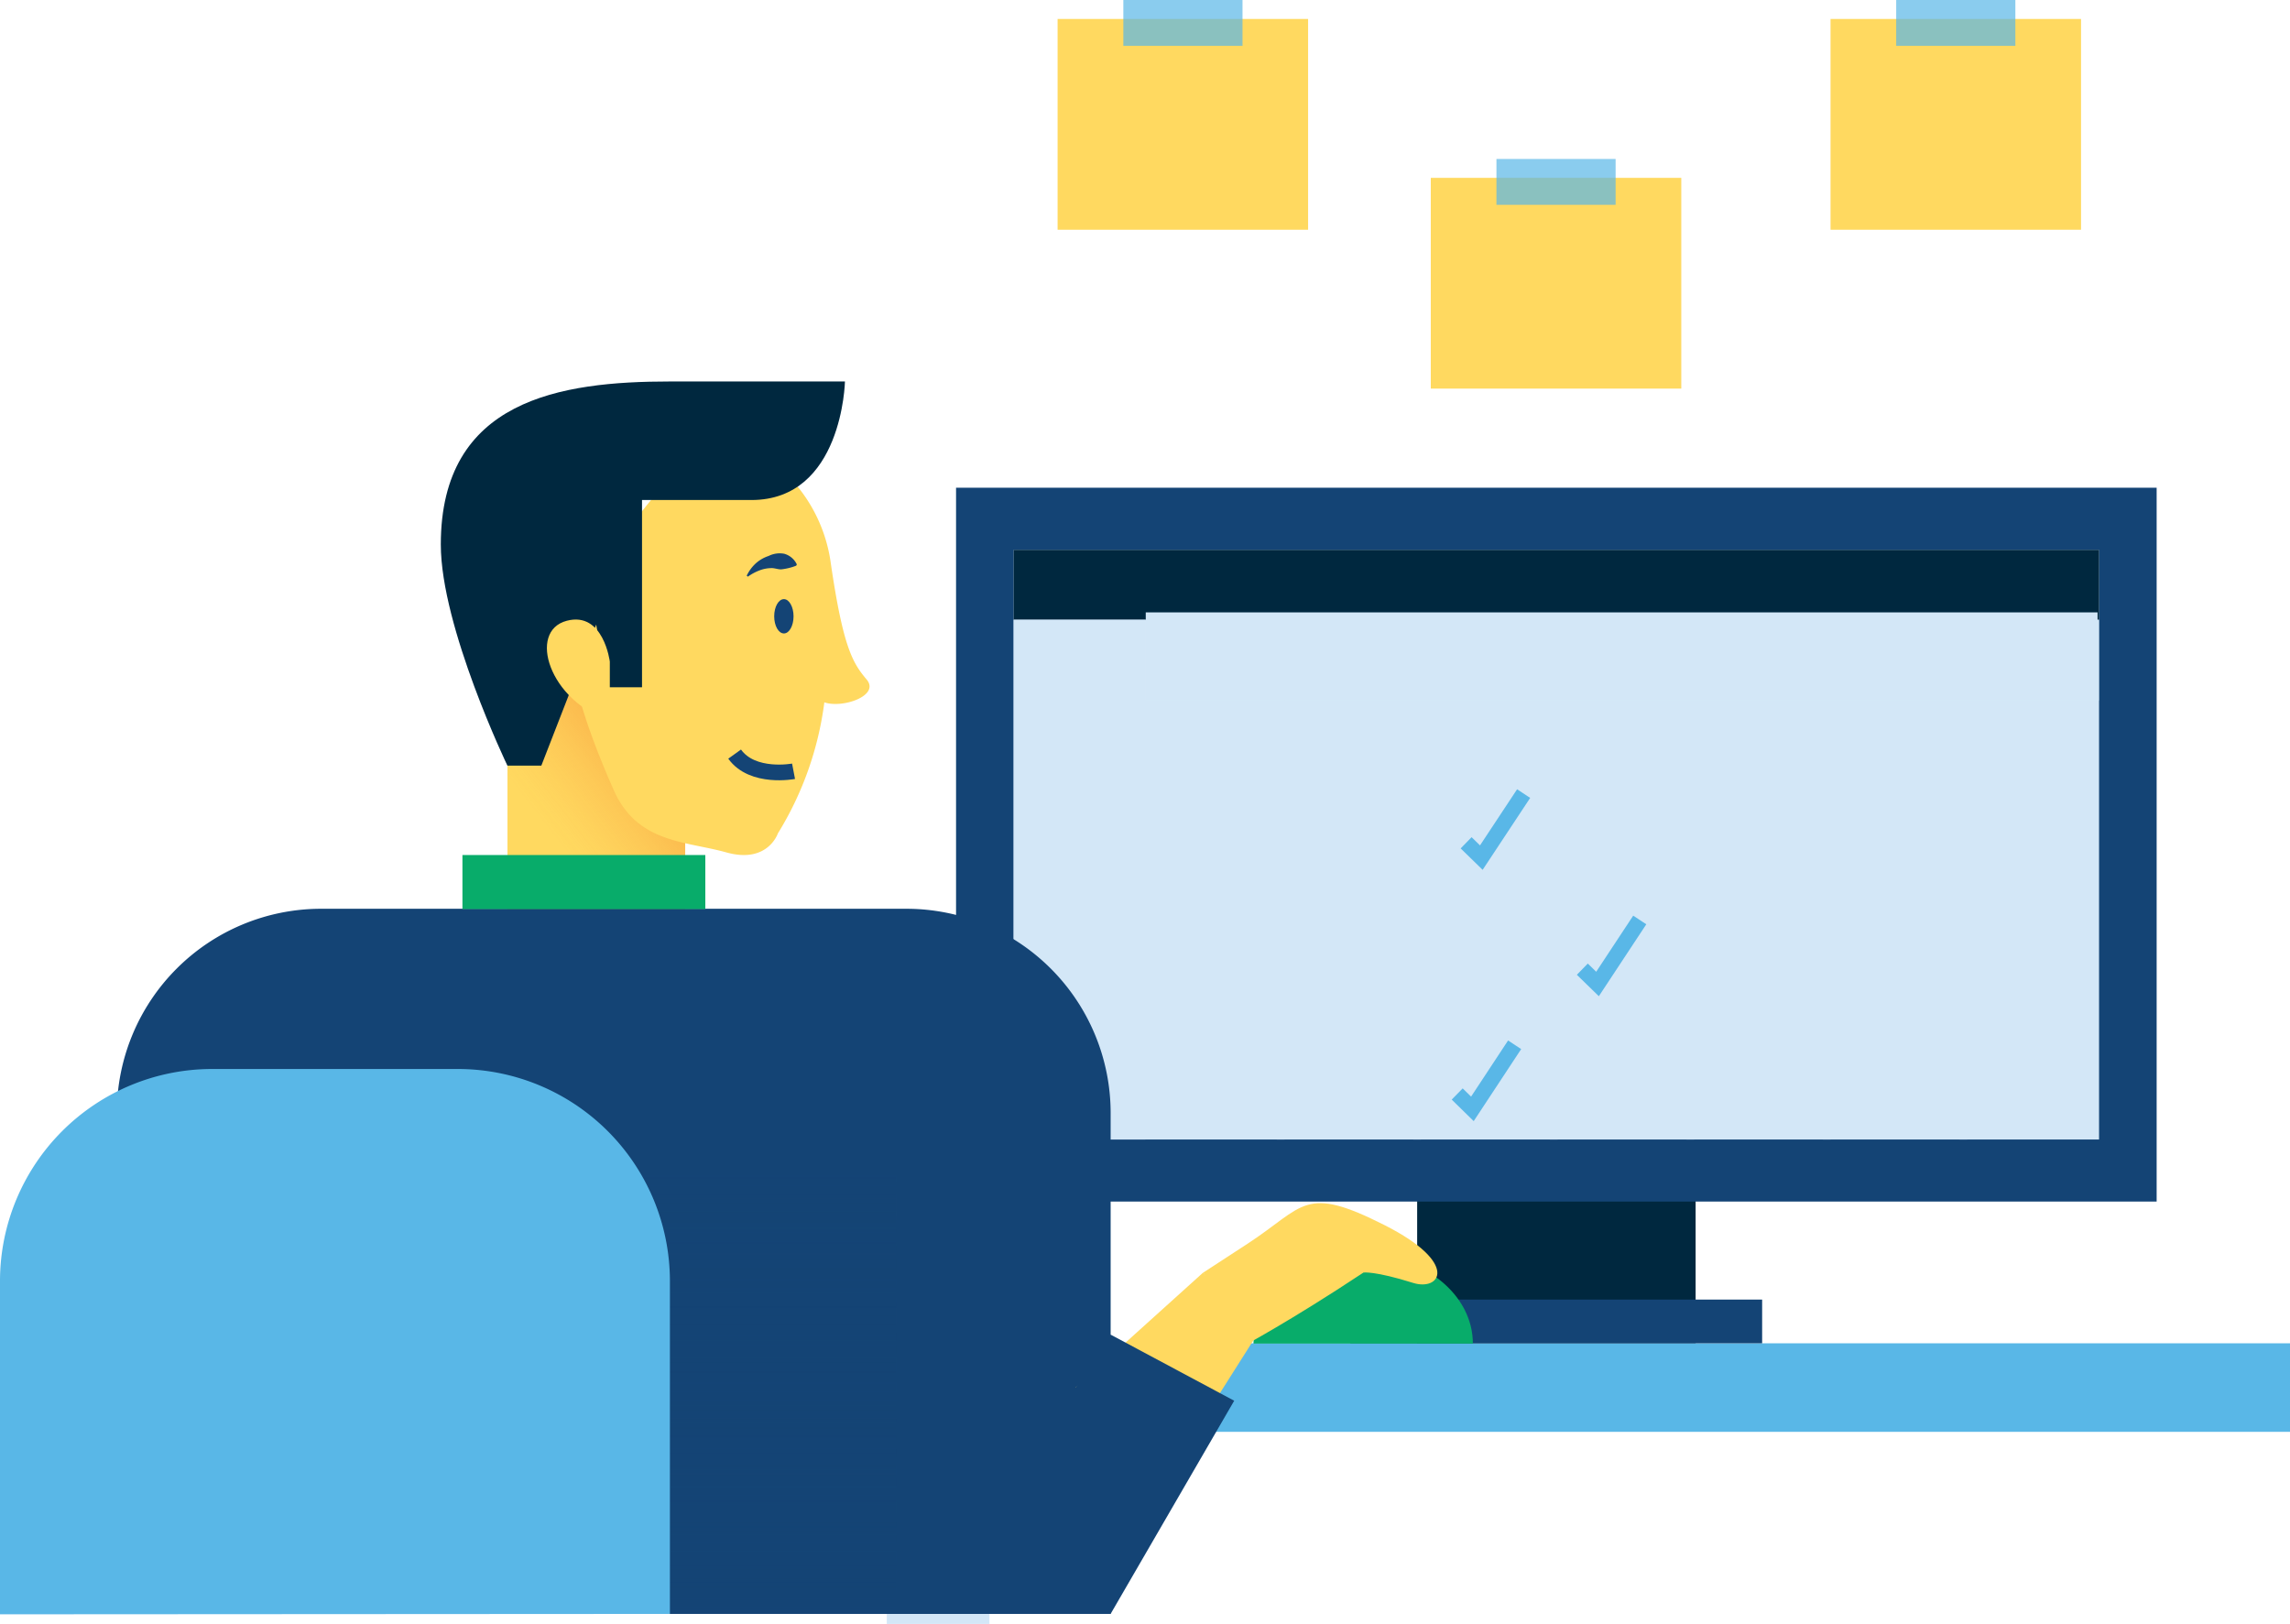 <?xml version="1.0" encoding="UTF-8"?> <svg xmlns="http://www.w3.org/2000/svg" xmlns:xlink="http://www.w3.org/1999/xlink" viewBox="0 0 292.27 207.27"><defs><style>.cls-1{isolation:isolate;}.cls-2{fill:#00283f;}.cls-3,.cls-5{fill:#d3e7f7;}.cls-4{fill:#144475;}.cls-10,.cls-11,.cls-12,.cls-13,.cls-15,.cls-5,.cls-9{mix-blend-mode:multiply;}.cls-13,.cls-6{fill:#59b7e7;}.cls-7{fill:#08ac6a;}.cls-8{fill:#ffd960;}.cls-9{opacity:0.3;fill:url(#linear-gradient);}.cls-10{opacity:0.4;fill:url(#linear-gradient-2);}.cls-12,.cls-15,.cls-16{fill:none;stroke-miterlimit:10;}.cls-12{stroke:#144475;}.cls-12,.cls-16{stroke-width:2px;}.cls-13{opacity:0.7;}.cls-14{opacity:0.5;}.cls-15{stroke:#d3e7f7;}.cls-16{stroke:#59b7e7;}</style><linearGradient id="linear-gradient" x1="749.32" y1="175.29" x2="762.7" y2="185.78" gradientTransform="matrix(-1, 0, 0, 1, 834.26, -77.56)" gradientUnits="userSpaceOnUse"><stop offset="0.17" stop-color="#f36f21"></stop><stop offset="0.28" stop-color="#f36f21" stop-opacity="0.84"></stop><stop offset="0.47" stop-color="#f36f21" stop-opacity="0.54"></stop><stop offset="0.65" stop-color="#f36f21" stop-opacity="0.31"></stop><stop offset="0.8" stop-color="#f36f21" stop-opacity="0.14"></stop><stop offset="0.92" stop-color="#f36f21" stop-opacity="0.04"></stop><stop offset="0.99" stop-color="#f36f21" stop-opacity="0"></stop></linearGradient><linearGradient id="linear-gradient-2" x1="760.22" y1="283.08" x2="760.22" y2="226.42" gradientTransform="matrix(-1, 0, 0, 1, 834.26, -77.56)" gradientUnits="userSpaceOnUse"><stop offset="0" stop-color="#144475"></stop><stop offset="0.99" stop-color="#144475" stop-opacity="0"></stop></linearGradient></defs><g class="cls-1"><g id="Layer_1" data-name="Layer 1"><rect class="cls-2" x="180.87" y="148.86" width="35.54" height="22.59"></rect><rect class="cls-3" x="113.18" y="174.56" width="13.1" height="32.71"></rect><rect class="cls-4" x="122.02" y="62.25" width="153.23" height="91.11"></rect><rect class="cls-3" x="129.37" y="70.18" width="138.53" height="75.26"></rect><rect class="cls-2" x="129.37" y="70.18" width="138.53" height="8.92"></rect><rect class="cls-5" x="129.37" y="79.1" width="16.82" height="66.34"></rect><rect class="cls-6" x="98.12" y="171.45" width="194.15" height="11.3"></rect><rect class="cls-4" x="172.36" y="165.87" width="52.54" height="5.58"></rect><path class="cls-7" d="M339.48,249.05c0-6.26-6.25-11.33-14-11.33s-14,5.07-14,11.33Z" transform="translate(-151.5 -77.56)"></path><rect class="cls-8" x="64.77" y="86.37" width="22.68" height="36.58"></rect><rect class="cls-9" x="64.77" y="86.37" width="22.68" height="36.58"></rect><path class="cls-4" d="M293.25,283.55v-64a26.08,26.08,0,0,0-26-26H192.41a26.08,26.08,0,0,0-26,26v64" transform="translate(-151.5 -77.56)"></path><path class="cls-8" d="M310.12,249.39s6-3.18,15.4-9.41c0,0,1.41-.22,6.33,1.32,3.44,1.09,6-2.48-3.6-7.35-10.36-5.25-10.2-2.43-17.52,2.35s-5.66,3.68-5.66,3.68Z" transform="translate(-151.5 -77.56)"></path><polygon class="cls-8" points="137.29 177.1 153.56 162.42 160.05 170.94 151.68 184.15 137.29 177.1"></polygon><polygon class="cls-4" points="141.74 170.34 157.52 178.78 141.74 206 127.82 191.51 141.74 170.34"></polygon><rect class="cls-10" x="33.68" y="148.86" width="80.72" height="56.66"></rect><path class="cls-6" d="M237,283.55V241a27.08,27.08,0,0,0-27-27H178.5a27.08,27.08,0,0,0-27,27v42.6" transform="translate(-151.5 -77.56)"></path><path class="cls-8" d="M247,134.55a19.75,19.75,0,0,1,10.53,14.87c1.59,10.91,2.84,12.8,4.58,14.87s-3.11,3.72-5.4,2.91a42,42,0,0,1-5.93,16.73s-1.29,3.9-6.56,2.43-11.4-1.16-14.41-8-8-19.39-4.28-24.37S239.77,130.7,247,134.55Z" transform="translate(-151.5 -77.56)"></path><path class="cls-2" d="M237,126.25h22.34s-.31,15.13-11.94,15.13H233.44v23.9H229l-1.41-8-7,18h-4.33s-8.5-17.69-8.5-28.22C207.76,128.55,223.06,126.25,237,126.25Z" transform="translate(-151.5 -77.56)"></path><path class="cls-8" d="M229.33,162s-.8-6.44-5.49-5.21c-5.07,1.33-2.2,10.28,5.49,12.75Z" transform="translate(-151.5 -77.56)"></path><path class="cls-4" d="M250.31,156.22c0,1.21.55,2.19,1.24,2.19s1.23-1,1.23-2.19-.55-2.19-1.23-2.19S250.31,155,250.31,156.22Z" transform="translate(-151.5 -77.56)"></path><g class="cls-11"><path class="cls-4" d="M253.12,149.76a7.38,7.38,0,0,1-1.75.45c-.48.09-.94-.16-1.44-.14a4.38,4.38,0,0,0-1.49.29,6.3,6.3,0,0,0-1.48.8l-.16-.12a5.17,5.17,0,0,1,1.1-1.52,4.57,4.57,0,0,1,1.7-1,3.14,3.14,0,0,1,2-.28,2.54,2.54,0,0,1,1.6,1.36Z" transform="translate(-151.5 -77.56)"></path></g><path class="cls-12" d="M252.78,176s-5.23,1-7.52-2.19" transform="translate(-151.5 -77.56)"></path><rect class="cls-8" x="134.98" y="2.42" width="31.97" height="26.9"></rect><rect class="cls-13" x="143.37" width="15.21" height="5.85"></rect><g class="cls-11"><rect class="cls-8" x="138.5" y="10.12" width="24.94" height="1.75"></rect><rect class="cls-8" x="138.5" y="14.99" width="24.94" height="1.75"></rect><rect class="cls-8" x="138.5" y="19.87" width="24.94" height="1.75"></rect></g><rect class="cls-8" x="182.61" y="22.7" width="31.97" height="26.9"></rect><rect class="cls-13" x="190.99" y="20.29" width="15.21" height="5.85"></rect><g class="cls-11"><rect class="cls-8" x="186.13" y="30.4" width="24.94" height="1.75"></rect><rect class="cls-8" x="186.13" y="35.28" width="24.94" height="1.75"></rect><rect class="cls-8" x="186.13" y="40.15" width="24.94" height="1.75"></rect></g><rect class="cls-8" x="233.63" y="2.42" width="31.97" height="26.9"></rect><rect class="cls-13" x="242.01" width="15.21" height="5.85"></rect><g class="cls-11"><rect class="cls-8" x="237.14" y="10.12" width="24.94" height="1.75"></rect><rect class="cls-8" x="237.14" y="14.99" width="24.94" height="1.75"></rect><rect class="cls-8" x="237.14" y="19.87" width="24.94" height="1.75"></rect></g><rect class="cls-7" x="59.02" y="109.13" width="31" height="6.9"></rect><g class="cls-14"><rect class="cls-5" x="146.19" y="79.1" width="121.71" height="10.31"></rect></g><line class="cls-15" x1="163.44" y1="89.41" x2="163.44" y2="145.44"></line><line class="cls-15" x1="180.87" y1="89.41" x2="180.87" y2="145.44"></line><line class="cls-15" x1="198.3" y1="89.41" x2="198.3" y2="145.44"></line><line class="cls-15" x1="215.73" y1="89.41" x2="215.73" y2="145.44"></line><line class="cls-15" x1="233.15" y1="89.41" x2="233.15" y2="145.44"></line><line class="cls-15" x1="250.58" y1="89.41" x2="250.58" y2="145.44"></line><line class="cls-15" x1="267.71" y1="78.66" x2="146.23" y2="78.66"></line><line class="cls-15" x1="267.71" y1="96.09" x2="146.23" y2="96.09"></line><line class="cls-15" x1="267.71" y1="113.52" x2="146.23" y2="113.52"></line><line class="cls-15" x1="267.71" y1="130.95" x2="146.23" y2="130.95"></line><polyline class="cls-16" points="187.12 107.57 189.06 109.46 194.46 101.29"></polyline><polyline class="cls-16" points="201.95 123.7 203.89 125.59 209.28 117.42"></polyline><polyline class="cls-16" points="185.98 139.63 187.92 141.53 193.31 133.35"></polyline></g></g></svg> 